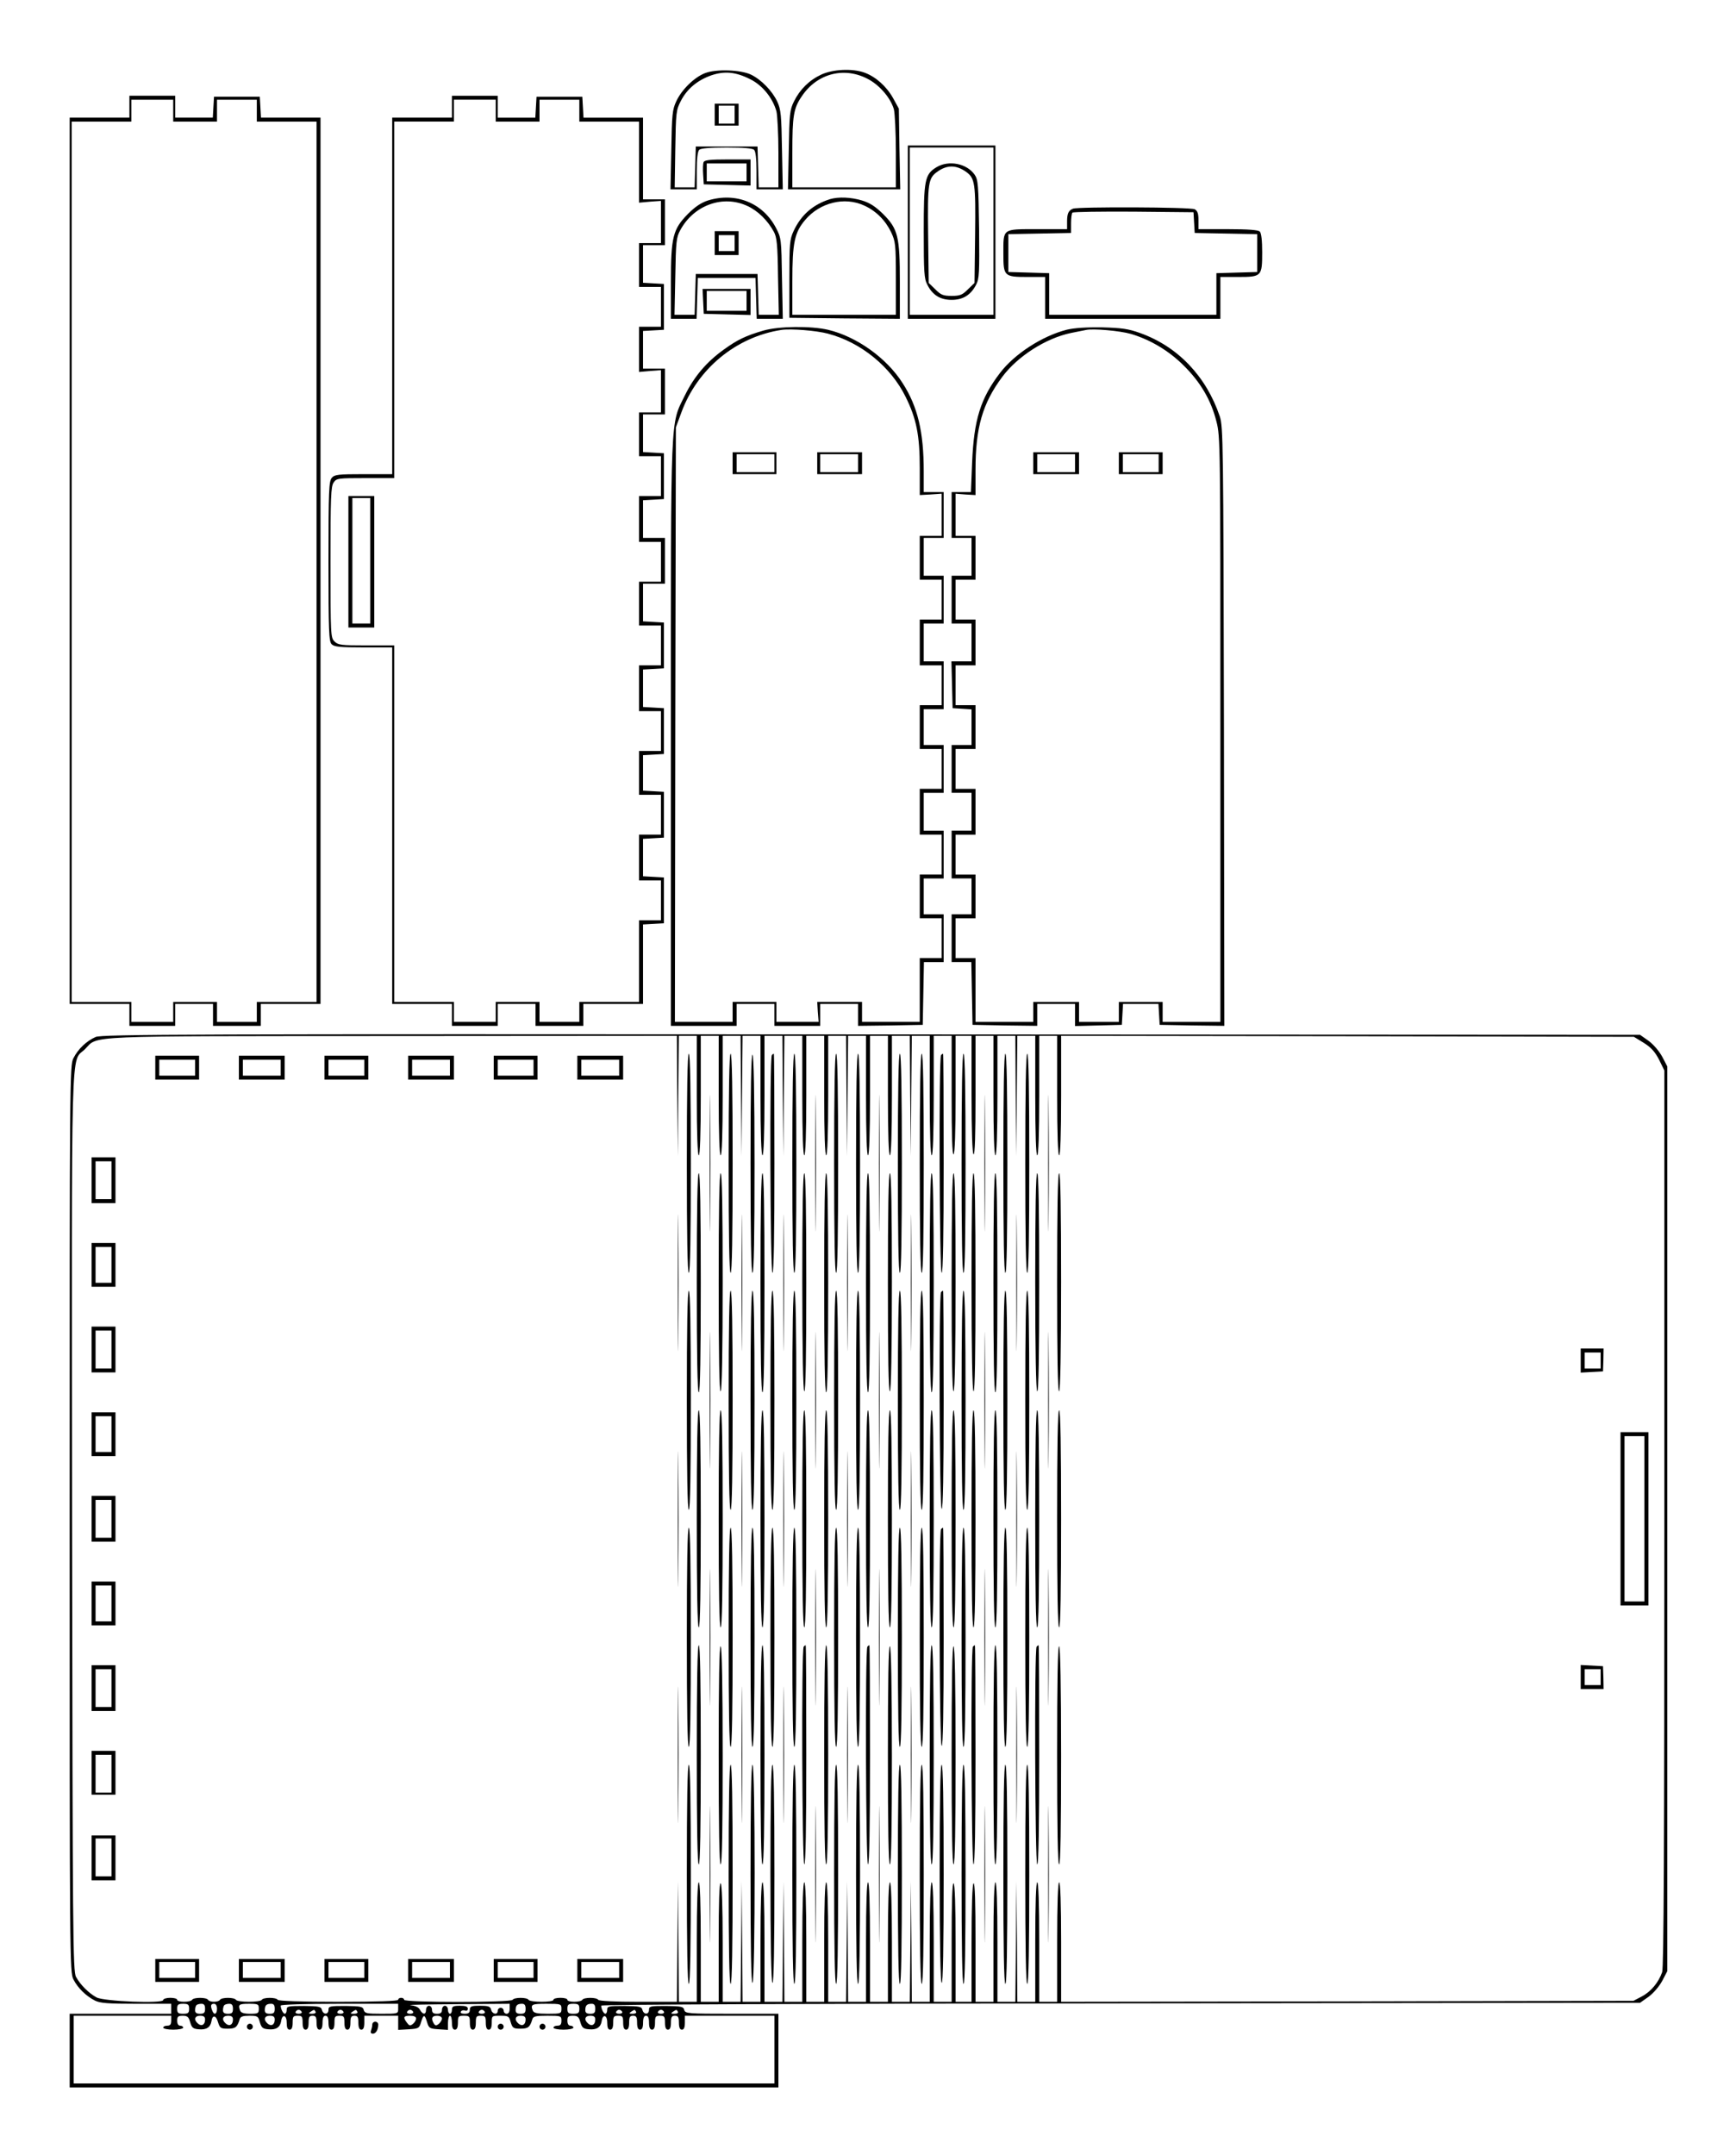 <?xml version="1.0" encoding="UTF-8" standalone="yes"?>
<svg version="1.0" xmlns="http://www.w3.org/2000/svg" width="246.18mm" height="305.50mm" viewBox="0 0 872 1082" preserveAspectRatio="xMidYMid meet">
  <g transform="translate(0,1082) scale(0.1,-0.1)" fill="#000000" stroke="none">
    <path d="M3543 10454 c-54 -20 -119 -83 -146 -142 -20 -42 -22 -68 -25 -244
l-4 -198 66 0 66 0 0 93 c0 59 4 97 12 105 8 8 53 12 138 12 85 0 130 -4 138
-12 8 -8 12 -46 12 -105 l0 -93 66 0 66 0 -4 198 c-3 175 -5 202 -24 243 -25
53 -80 110 -132 135 -50 24 -173 29 -229 8z m227 -32 c60 -30 111 -93 130
-160 5 -20 10 -115 10 -209 l0 -173 -50 0 -49 0 -3 103 -3 102 -155 0 -155 0
-3 -102 -3 -103 -50 0 -50 0 3 193 c3 183 4 195 28 241 31 60 82 103 152 128
67 23 124 18 198 -20z"/>
    <path d="M3590 10245 l0 -55 60 0 60 0 0 55 0 55 -60 0 -60 0 0 -55z m100 0
l0 -45 -40 0 -40 0 0 45 0 45 40 0 40 0 0 -45z"/>
    <path d="M4125 10446 c-60 -28 -107 -74 -137 -135 -21 -42 -23 -64 -26 -243
l-4 -198 282 0 282 0 -4 203 -3 202 -29 53 c-33 59 -88 108 -144 128 -61 22
-159 17 -217 -10z m240 -25 c57 -32 109 -94 125 -149 5 -20 10 -117 10 -214
l0 -178 -260 0 -260 0 0 173 c0 187 6 224 48 285 78 116 217 150 337 83z"/>
    <path d="M650 10285 l0 -55 -150 0 -150 0 0 -2225 0 -2225 150 0 150 0 0 -55
0 -55 115 0 115 0 0 55 0 55 95 0 95 0 0 -55 0 -55 120 0 120 0 0 55 0 55 150
0 150 0 0 2225 0 2225 -149 0 -150 0 -3 53 -3 52 -115 0 -115 0 -3 -52 -3 -53
-95 0 -94 0 0 55 0 55 -115 0 -115 0 0 -55z m220 -20 l0 -55 110 0 110 0 0 55
0 55 100 0 100 0 0 -55 0 -55 150 0 150 0 0 -2210 0 -2210 -150 0 -150 0 0
-50 0 -50 -100 0 -100 0 0 50 0 50 -110 0 -110 0 0 -50 0 -50 -105 0 -105 0 0
50 0 50 -150 0 -150 0 0 2210 0 2210 150 0 150 0 0 55 0 55 105 0 105 0 0 -55z"/>
    <path d="M2270 10285 l0 -55 -150 0 -150 0 0 -895 0 -895 -143 0 c-127 0 -146
-2 -160 -18 -15 -17 -17 -60 -17 -420 0 -351 2 -403 16 -416 13 -13 42 -16
160 -16 l144 0 0 -895 0 -895 150 0 150 0 0 -55 0 -55 115 0 115 0 0 55 0 55
95 0 95 0 0 -55 0 -55 120 0 120 0 0 55 0 55 150 0 150 0 0 199 0 200 53 3 52
3 0 115 0 115 -52 3 -53 3 0 94 0 94 53 3 52 3 0 115 0 115 -52 3 -53 3 0 89
0 89 53 3 52 3 0 115 0 115 -52 3 -53 3 0 94 0 94 53 3 52 3 0 115 0 115 -52
3 -53 3 0 95 0 94 55 0 55 0 0 115 0 115 -55 0 -55 0 0 94 0 95 53 3 52 3 0
115 0 115 -52 3 -53 3 0 95 0 94 55 0 55 0 0 115 0 115 -55 0 -55 0 0 94 0 95
53 3 52 3 0 115 0 115 -52 3 -53 3 0 95 0 94 55 0 55 0 0 115 0 115 -55 0 -55
0 0 205 0 205 -149 0 -150 0 -3 53 -3 52 -115 0 -115 0 -3 -52 -3 -53 -95 0
-94 0 0 55 0 55 -115 0 -115 0 0 -55z m220 -20 l0 -55 110 0 110 0 0 55 0 55
100 0 100 0 0 -55 0 -55 150 0 150 0 0 -203 0 -204 55 5 55 4 0 -106 0 -106
-55 0 -55 0 0 -110 0 -110 55 0 55 0 0 -100 0 -100 -55 0 -55 0 0 -113 0 -114
55 5 55 4 0 -106 0 -106 -55 0 -55 0 0 -110 0 -110 55 0 55 0 0 -100 0 -100
-55 0 -55 0 0 -115 0 -115 55 0 55 0 0 -100 0 -100 -55 0 -55 0 0 -110 0 -110
55 0 55 0 0 -100 0 -100 -55 0 -55 0 0 -115 0 -115 55 0 55 0 0 -100 0 -100
-55 0 -55 0 0 -110 0 -110 55 0 55 0 0 -100 0 -100 -55 0 -55 0 0 -115 0 -115
55 0 55 0 0 -100 0 -100 -55 0 -55 0 0 -205 0 -205 -150 0 -150 0 0 -50 0 -50
-100 0 -100 0 0 50 0 50 -110 0 -110 0 0 -50 0 -50 -105 0 -105 0 0 50 0 50
-150 0 -150 0 0 895 0 895 -140 0 c-127 0 -142 2 -160 20 -19 19 -20 33 -20
398 0 326 2 381 16 400 14 21 22 22 160 22 l144 0 0 895 0 895 150 0 150 0 0
55 0 55 105 0 105 0 0 -55z"/>
    <path d="M1750 8000 l0 -330 65 0 65 0 0 330 0 330 -65 0 -65 0 0 -330z m110
5 l0 -315 -45 0 -45 0 0 315 0 315 45 0 45 0 0 -315z"/>
    <path d="M4560 9655 l0 -435 220 0 220 0 0 435 0 435 -220 0 -220 0 0 -435z
m430 5 l0 -420 -210 0 -210 0 0 420 0 420 210 0 210 0 0 -420z"/>
    <path d="M4704 9981 c-59 -36 -64 -63 -64 -323 0 -202 2 -238 18 -267 26 -52
65 -76 122 -76 57 0 96 24 123 76 16 30 17 60 15 279 -3 221 -5 248 -22 273
-39 57 -131 75 -192 38z m147 -22 c47 -33 50 -57 47 -317 l-3 -242 -33 -32
c-28 -28 -39 -33 -82 -33 -43 0 -54 5 -82 33 l-33 32 -3 242 c-3 260 0 284 47
317 48 34 93 34 142 0z"/>
    <path d="M3534 10006 c-3 -7 -4 -35 -2 -62 l3 -49 118 -3 117 -3 0 66 0 65
-115 0 c-89 0 -117 -3 -121 -14z m216 -51 l0 -45 -100 0 -100 0 0 45 0 45 100
0 100 0 0 -45z"/>
    <path d="M3556 9814 c-34 -11 -64 -31 -100 -67 -76 -77 -86 -116 -86 -343 l0
-184 65 0 64 0 3 103 3 102 145 0 145 0 3 -102 3 -103 65 0 66 0 -4 203 c-3
197 -4 203 -30 253 -66 126 -202 181 -342 138z m199 -28 c52 -24 101 -72 132
-129 15 -27 19 -63 21 -224 l4 -193 -51 0 -50 0 -3 103 -3 102 -155 0 -155 0
-3 -102 -3 -103 -50 0 -51 0 4 193 c3 174 5 196 25 232 68 126 215 179 338
121z"/>
    <path d="M3590 9600 l0 -60 60 0 60 0 0 60 0 60 -60 0 -60 0 0 -60z m100 0 l0
-40 -40 0 -40 0 0 40 0 40 40 0 40 0 0 -40z"/>
    <path d="M4170 9821 c-86 -27 -146 -79 -184 -161 -19 -41 -21 -63 -21 -240 l0
-195 278 -3 277 -2 0 183 c0 230 -9 268 -84 343 -40 39 -67 56 -106 68 -57 17
-118 19 -160 7z m170 -32 c60 -27 107 -74 136 -134 22 -47 24 -61 24 -232 l0
-183 -260 0 -260 0 0 168 c0 194 11 246 65 309 74 87 197 117 295 72z"/>
    <path d="M5390 9773 c-23 -9 -30 -24 -30 -65 l0 -38 -150 0 c-177 0 -170 5
-170 -124 0 -112 4 -116 121 -116 l89 0 0 -105 0 -105 440 0 440 0 0 105 0
105 89 0 c118 0 121 3 121 124 0 58 -4 96 -12 104 -8 8 -58 12 -160 12 l-148
0 0 45 c0 34 -5 47 -19 55 -21 11 -583 13 -611 3z m608 -70 l3 -52 157 -3 157
-3 0 -95 0 -95 -102 -3 -103 -3 0 -104 0 -105 -420 0 -420 0 0 105 0 104 -102
3 -103 3 0 95 0 95 158 3 157 3 0 48 c0 26 3 51 7 54 4 4 142 6 307 5 l301 -3
3 -52z"/>
    <path d="M3532 9308 l3 -63 118 -3 117 -3 0 66 0 65 -120 0 -121 0 3 -62z
m218 2 l0 -50 -100 0 -100 0 0 50 0 50 100 0 100 0 0 -50z"/>
    <path d="M3835 9161 c-89 -26 -131 -46 -200 -96 -85 -61 -148 -134 -195 -230
-74 -151 -70 -63 -70 -1700 l0 -1465 165 0 165 0 0 55 0 55 95 0 95 0 0 -55 0
-55 115 0 115 0 0 55 0 55 95 0 95 0 0 -55 0 -55 163 2 162 3 3 158 3 157 49
0 50 0 0 120 0 120 -50 0 -50 0 0 90 0 90 50 0 50 0 0 120 0 120 -50 0 -50 0
0 95 0 95 50 0 50 0 0 120 0 120 -50 0 -50 0 0 90 0 90 50 0 50 0 0 120 0 120
-50 0 -50 0 0 95 0 95 50 0 50 0 0 120 0 120 -50 0 -50 0 0 95 0 95 50 0 50 0
0 115 0 115 -50 0 -50 0 0 104 c0 198 -30 325 -106 443 -80 126 -231 234 -375
268 -87 20 -248 18 -324 -4z m325 -16 c164 -43 315 -166 389 -317 54 -109 71
-192 71 -358 l0 -135 55 3 55 4 0 -106 0 -106 -55 0 -55 0 0 -110 0 -110 55 0
55 0 0 -100 0 -100 -55 0 -55 0 0 -115 0 -115 55 0 55 0 0 -100 0 -100 -55 0
-55 0 0 -110 0 -110 55 0 55 0 0 -100 0 -100 -55 0 -55 0 0 -115 0 -115 55 0
55 0 0 -100 0 -100 -55 0 -55 0 0 -110 0 -110 55 0 55 0 0 -100 0 -100 -55 0
-55 0 0 -160 0 -160 -145 0 -145 0 0 50 0 50 -112 0 -113 0 3 -50 4 -50 -106
0 -106 0 0 50 0 50 -110 0 -110 0 0 -50 0 -50 -145 0 -145 0 2 1493 3 1492 27
73 c80 220 275 381 503 416 48 7 175 -3 235 -19z"/>
    <path d="M3680 8495 l0 -55 110 0 110 0 0 55 0 55 -110 0 -110 0 0 -55z m210
0 l0 -45 -95 0 -95 0 0 45 0 45 95 0 95 0 0 -45z"/>
    <path d="M4105 8495 l0 -55 113 0 112 0 0 55 0 55 -112 0 -113 0 0 -55z m205
0 l0 -45 -95 0 -95 0 0 45 0 45 95 0 95 0 0 -45z"/>
    <path d="M5358 9165 c-122 -31 -262 -121 -335 -217 -98 -128 -131 -235 -140
-449 l-6 -149 -49 0 -48 0 0 -115 0 -115 50 0 50 0 0 -95 0 -95 -50 0 -50 0 0
-120 0 -120 50 0 50 0 0 -95 0 -95 -50 0 -51 0 3 -117 3 -118 48 -3 47 -3 0
-90 0 -89 -50 0 -50 0 0 -120 0 -120 50 0 50 0 0 -95 0 -95 -50 0 -50 0 0
-120 0 -120 50 0 50 0 0 -90 0 -90 -50 0 -50 0 0 -120 0 -120 50 0 49 0 3
-157 3 -158 163 -3 162 -2 0 55 0 55 95 0 95 0 0 -55 0 -56 118 3 117 3 3 53
3 52 89 0 89 0 3 -52 3 -53 163 -3 162 -2 -2 1502 c-3 1430 -4 1506 -21 1558
-68 201 -210 350 -399 418 -61 22 -93 26 -193 29 -79 1 -139 -3 -177 -12z
m323 -21 c97 -29 190 -84 265 -159 84 -83 137 -173 164 -280 20 -76 20 -112
20 -1547 l0 -1468 -145 0 -145 0 0 50 0 50 -110 0 -110 0 0 -50 0 -50 -100 0
-100 0 0 50 0 50 -115 0 -115 0 0 -50 0 -50 -145 0 -145 0 0 160 0 160 -50 0
-50 0 0 100 0 100 50 0 50 0 0 110 0 110 -50 0 -50 0 0 100 0 100 50 0 50 0 0
115 0 115 -50 0 -50 0 0 100 0 100 50 0 50 0 0 110 0 110 -50 0 -50 0 0 100 0
100 50 0 50 0 0 115 0 115 -50 0 -50 0 0 100 0 100 50 0 50 0 0 110 0 110 -50
0 -50 0 0 106 0 106 50 -4 50 -3 0 127 c0 211 35 333 134 466 77 104 220 195
346 221 30 6 64 13 75 15 35 8 171 -4 226 -20z"/>
    <path d="M5190 8495 l0 -55 115 0 115 0 0 55 0 55 -115 0 -115 0 0 -55z m210
0 l0 -45 -95 0 -95 0 0 45 0 45 95 0 95 0 0 -45z"/>
    <path d="M5620 8495 l0 -55 110 0 110 0 0 55 0 55 -110 0 -110 0 0 -55z m200
0 l0 -45 -90 0 -90 0 0 45 0 45 90 0 90 0 0 -45z"/>
    <path d="M480 5614 c-45 -20 -87 -59 -111 -106 -19 -36 -19 -93 -19 -2313 0
-2220 0 -2277 19 -2313 22 -43 63 -83 108 -106 26 -13 66 -16 208 -16 l175 0
0 -25 0 -25 -255 0 -255 0 0 -185 0 -185 1780 0 1780 0 0 185 0 185 -234 0
c-221 0 -234 1 -239 19 -4 17 -15 19 -91 20 -79 0 -86 -1 -86 -19 0 -25 -26
-26 -33 -1 -4 17 -15 19 -91 20 -79 0 -86 -1 -86 -19 0 -11 -4 -20 -9 -20 -9
0 -21 24 -21 41 0 5 1045 10 2609 11 l2609 3 44 31 c25 19 53 52 68 80 l25 48
0 2271 0 2271 -25 48 c-15 28 -43 61 -68 80 l-44 31 -3861 2 c-3434 2 -3866 1
-3897 -13z m2922 -296 l3 -303 2 303 3 302 45 0 45 0 0 -300 c0 -193 4 -300
10 -300 6 0 10 107 10 300 l0 300 45 0 45 0 0 -300 c0 -193 4 -300 10 -300 6
0 10 107 10 300 l0 300 45 0 45 0 2 -302 3 -303 2 303 3 302 45 0 45 0 0 -300
c0 -193 4 -300 10 -300 6 0 10 107 10 300 l0 300 45 0 45 0 2 -302 3 -303 2
303 3 302 45 0 45 0 0 -300 c0 -193 4 -300 10 -300 6 0 10 107 10 300 l0 300
45 0 45 0 0 -300 c0 -193 4 -300 10 -300 6 0 10 107 10 300 l0 300 45 0 45 0
2 -302 3 -303 2 303 3 302 45 0 45 0 0 -300 c0 -193 4 -300 10 -300 6 0 10
107 10 300 l0 300 45 0 45 0 0 -300 c0 -193 4 -300 10 -300 6 0 10 107 10 300
l0 300 45 0 45 0 2 -302 3 -303 2 303 3 302 45 0 45 0 0 -300 c0 -193 4 -300
10 -300 6 0 10 107 10 300 l0 300 45 0 45 0 0 -301 c0 -197 3 -298 10 -294 6
4 10 115 10 301 l0 294 40 0 40 0 0 -294 c0 -186 4 -297 10 -301 7 -4 10 97
10 294 l0 301 45 0 45 0 0 -300 c0 -193 4 -300 10 -300 6 0 10 107 10 300 l0
300 45 0 45 0 2 -302 3 -303 2 303 3 302 45 0 45 0 0 -300 c0 -193 4 -300 10
-300 6 0 10 107 10 300 l0 300 45 0 45 0 0 -300 c0 -193 4 -300 10 -300 6 0
10 107 10 300 l0 300 1438 -2 1439 -3 49 -30 c37 -23 56 -44 77 -84 l27 -55 0
-2246 c0 -1653 -3 -2256 -11 -2281 -18 -51 -55 -97 -102 -122 l-42 -22 -1437
-3 -1438 -2 0 300 c0 193 -4 300 -10 300 -6 0 -10 -107 -10 -300 l0 -300 -45
0 -45 0 0 300 c0 193 -4 300 -10 300 -6 0 -10 -107 -10 -300 l0 -300 -45 0
-45 0 -2 303 -3 302 -2 -302 -3 -303 -45 0 -45 0 0 300 c0 193 -4 300 -10 300
-6 0 -10 -107 -10 -300 l0 -300 -45 0 -45 0 0 301 c0 197 -3 298 -10 294 -6
-4 -10 -115 -10 -301 l0 -294 -40 0 -40 0 0 294 c0 186 -4 297 -10 301 -7 4
-10 -97 -10 -294 l0 -301 -45 0 -45 0 0 300 c0 193 -4 300 -10 300 -6 0 -10
-107 -10 -300 l0 -300 -45 0 -45 0 -2 303 -3 302 -2 -302 -3 -303 -45 0 -45 0
0 300 c0 193 -4 300 -10 300 -6 0 -10 -107 -10 -300 l0 -300 -45 0 -45 0 0
300 c0 193 -4 300 -10 300 -6 0 -10 -107 -10 -300 l0 -300 -45 0 -45 0 -2 303
-3 302 -2 -302 -3 -303 -45 0 -45 0 0 300 c0 193 -4 300 -10 300 -6 0 -10
-107 -10 -300 l0 -300 -45 0 -45 0 0 300 c0 193 -4 300 -10 300 -6 0 -10 -107
-10 -300 l0 -300 -45 0 -45 0 -2 303 -3 302 -2 -302 -3 -303 -45 0 -45 0 0
300 c0 193 -4 300 -10 300 -6 0 -10 -107 -10 -300 l0 -300 -45 0 -45 0 -2 303
-3 302 -2 -302 -3 -303 -45 0 -45 0 0 294 c0 186 -4 297 -10 301 -7 4 -10 -97
-10 -294 l0 -301 -45 0 -45 0 0 300 c0 193 -4 300 -10 300 -6 0 -10 -107 -10
-300 l0 -300 -45 0 -45 0 -2 303 -3 302 -2 -303 -3 -302 -195 0 c-118 0 -196
4 -200 10 -8 13 -72 13 -80 0 -8 -13 -75 -13 -75 0 0 6 -16 10 -35 10 -19 0
-35 -4 -35 -10 0 -13 -117 -13 -125 0 -8 13 -72 13 -80 0 -8 -14 -545 -14
-545 0 0 6 -7 10 -15 10 -8 0 -15 -4 -15 -10 0 -6 -106 -10 -299 -10 -189 0
-302 4 -306 10 -8 13 -72 13 -80 0 -8 -13 -122 -13 -130 0 -8 13 -72 13 -80 0
-8 -13 -52 -13 -60 0 -8 13 -72 13 -80 0 -8 -13 -75 -13 -75 0 0 6 -16 10 -35
10 -19 0 -35 -5 -35 -11 0 -19 -298 -7 -335 13 -39 21 -82 64 -103 103 -16 28
-17 207 -20 2280 -2 2498 -8 2306 65 2378 69 70 -33 65 1546 66 l1427 1 2
-302z m-2452 -4583 c0 -21 -5 -25 -30 -25 -25 0 -30 4 -30 25 0 21 5 25 30 25
25 0 30 -4 30 -25z m80 0 c0 -20 -5 -25 -25 -25 -18 0 -25 5 -25 18 0 10 3 22
7 25 3 4 15 7 25 7 13 0 18 -7 18 -25z m60 0 c0 -28 -15 -34 -24 -9 -10 25 -7
34 9 34 9 0 15 -9 15 -25z m80 0 c0 -20 -5 -25 -25 -25 -18 0 -25 5 -25 18 0
10 3 22 7 25 3 4 15 7 25 7 13 0 18 -7 18 -25z m130 0 c0 -23 -4 -25 -44 -25
-31 0 -46 5 -50 16 -11 30 -6 34 44 34 47 0 50 -2 50 -25z m80 0 c0 -20 -5
-25 -25 -25 -18 0 -25 5 -25 18 0 24 8 32 32 32 13 0 18 -7 18 -25z m620 0 c0
-25 -1 -25 -84 -25 -74 0 -84 2 -89 19 -4 17 -15 19 -91 20 -79 0 -86 -1 -86
-19 0 -25 -26 -26 -33 -1 -4 17 -15 19 -91 20 -79 0 -86 -1 -86 -19 0 -11 -4
-20 -9 -20 -9 0 -21 24 -21 41 0 5 123 9 295 9 l295 0 0 -25z m560 0 c0 -16
-6 -25 -15 -25 -8 0 -15 7 -15 15 0 8 -7 15 -15 15 -8 0 -15 -7 -15 -15 0 -22
-27 -18 -33 5 -4 17 -14 20 -56 20 -44 0 -51 -3 -51 -20 0 -15 -7 -20 -26 -20
-15 0 -23 4 -19 11 4 6 13 8 21 5 8 -3 14 1 14 9 0 11 -11 15 -40 15 -33 0
-40 -3 -40 -20 0 -11 -4 -20 -10 -20 -5 0 -10 9 -10 20 0 11 -7 20 -15 20 -8
0 -15 -9 -15 -20 0 -15 -7 -20 -25 -20 -18 0 -25 5 -25 20 0 11 -7 20 -15 20
-8 0 -15 -9 -15 -20 0 -25 -16 -26 -30 -1 -6 13 -23 21 -48 24 -20 2 83 4 231
5 l267 2 0 -25z m80 0 c0 -20 -5 -25 -25 -25 -18 0 -25 5 -25 18 0 24 8 32 32
32 13 0 18 -7 18 -25z m180 0 c0 -24 -2 -25 -69 -25 -54 0 -70 4 -75 16 -12
31 -5 34 69 34 73 0 75 -1 75 -25z m90 0 c0 -21 -5 -25 -30 -25 -25 0 -30 4
-30 25 0 21 5 25 30 25 25 0 30 -4 30 -25z m80 0 c0 -20 -5 -25 -25 -25 -18 0
-25 5 -25 18 0 24 8 32 32 32 13 0 18 -7 18 -25z m-1475 -15 c3 -5 -3 -10 -15
-10 -12 0 -18 5 -15 10 3 6 10 10 15 10 5 0 12 -4 15 -10z m70 0 c3 -6 -4 -10
-17 -10 -18 0 -20 2 -8 10 19 12 18 12 25 0z m140 0 c3 -5 -3 -10 -15 -10 -12
0 -18 5 -15 10 3 6 10 10 15 10 5 0 12 -4 15 -10z m70 0 c3 -6 -4 -10 -17 -10
-18 0 -20 2 -8 10 19 12 18 12 25 0z m280 0 c3 -5 -3 -10 -15 -10 -12 0 -18 5
-15 10 3 6 10 10 15 10 5 0 12 -4 15 -10z m360 0 c3 -5 -3 -10 -15 -10 -12 0
-18 5 -15 10 3 6 10 10 15 10 5 0 12 -4 15 -10z m690 0 c3 -5 -3 -10 -15 -10
-12 0 -18 5 -15 10 3 6 10 10 15 10 5 0 12 -4 15 -10z m70 0 c3 -6 -4 -10 -17
-10 -18 0 -20 2 -8 10 19 12 18 12 25 0z m140 0 c3 -5 -3 -10 -15 -10 -12 0
-18 5 -15 10 3 6 10 10 15 10 5 0 12 -4 15 -10z m70 0 c3 -6 -4 -10 -17 -10
-18 0 -20 2 -8 10 19 12 18 12 25 0z m-2545 -45 c0 -18 -5 -25 -20 -25 -11 0
-20 -4 -20 -10 0 -5 23 -10 50 -10 28 0 50 5 50 10 0 6 -7 10 -15 10 -9 0 -15
9 -15 25 0 21 5 25 28 25 23 0 30 -6 37 -32 8 -28 15 -34 43 -36 38 -4 59 10
64 40 5 34 23 31 33 -4 9 -30 14 -33 49 -33 38 0 48 7 60 48 4 13 16 17 49 17
40 0 44 -2 52 -32 8 -28 15 -34 43 -36 38 -4 59 10 64 40 5 38 28 33 28 -6 0
-25 4 -36 15 -36 10 0 15 11 15 35 0 31 3 35 25 35 22 0 25 -4 25 -35 0 -24 5
-35 15 -35 10 0 15 11 15 35 0 28 4 35 20 35 16 0 20 -7 20 -35 0 -24 5 -35
15 -35 10 0 15 11 15 35 0 24 5 35 15 35 10 0 15 -11 15 -35 0 -24 5 -35 15
-35 10 0 15 11 15 35 0 31 3 35 25 35 22 0 25 -4 25 -35 0 -24 5 -35 15 -35
10 0 15 11 15 35 0 28 4 35 20 35 16 0 20 -7 20 -35 0 -24 5 -35 15 -35 10 0
15 11 15 35 l0 35 85 0 85 0 0 -36 0 -35 53 3 c49 3 53 5 62 36 12 40 18 40
30 0 9 -31 14 -33 58 -36 l47 -3 0 35 c0 20 5 36 10 36 6 0 10 -16 10 -35 0
-24 5 -35 15 -35 10 0 15 11 15 35 0 32 2 35 30 35 28 0 30 -3 30 -35 0 -24 5
-35 15 -35 10 0 15 11 15 35 0 31 3 35 25 35 22 0 25 -4 25 -35 0 -24 5 -35
15 -35 10 0 15 11 15 35 0 35 1 35 43 35 40 0 44 -2 52 -32 9 -30 14 -33 49
-33 38 0 48 7 60 48 4 14 17 17 76 17 68 0 70 -1 70 -25 0 -18 -5 -25 -20 -25
-11 0 -20 -4 -20 -10 0 -5 23 -10 50 -10 28 0 50 5 50 10 0 6 -7 10 -15 10 -9
0 -15 9 -15 25 0 21 5 25 28 25 23 0 30 -6 37 -32 8 -28 15 -34 43 -36 38 -4
59 10 64 40 5 38 28 33 28 -6 0 -25 4 -36 15 -36 10 0 15 11 15 35 0 31 3 35
25 35 22 0 25 -4 25 -35 0 -24 5 -35 15 -35 10 0 15 11 15 35 0 28 4 35 20 35
16 0 20 -7 20 -35 0 -24 5 -35 15 -35 10 0 15 11 15 35 0 24 5 35 15 35 10 0
15 -11 15 -35 0 -24 5 -35 15 -35 10 0 15 11 15 35 0 31 3 35 25 35 22 0 25
-4 25 -35 0 -24 5 -35 15 -35 10 0 15 11 15 35 0 28 4 35 20 35 16 0 20 -7 20
-35 0 -24 5 -35 15 -35 10 0 15 11 15 35 l0 35 225 0 225 0 0 -170 0 -170
-1760 0 -1760 0 0 170 0 170 245 0 245 0 0 -25z m170 6 c0 -26 -17 -36 -35
-21 -23 19 -18 40 10 40 18 0 25 -5 25 -19z m140 0 c0 -26 -17 -36 -35 -21
-23 19 -18 40 10 40 18 0 25 -5 25 -19z m210 0 c0 -26 -17 -36 -35 -21 -23 19
-18 40 10 40 18 0 25 -5 25 -19z m710 5 c0 -7 -7 -20 -16 -27 -14 -11 -18 -10
-30 6 -21 28 -17 35 16 35 19 0 30 -5 30 -14z m130 0 c0 -7 -7 -19 -16 -27
-13 -10 -17 -10 -25 2 -15 25 -10 39 16 39 15 0 25 -6 25 -14z m420 -5 c0 -26
-17 -36 -35 -21 -23 19 -18 40 10 40 18 0 25 -5 25 -19z m350 0 c0 -26 -17
-36 -35 -21 -23 19 -18 40 10 40 18 0 25 -5 25 -19z"/>
    <path d="M3450 4980 c0 -360 3 -550 10 -550 7 0 10 190 10 550 0 360 -3 550
-10 550 -7 0 -10 -190 -10 -550z"/>
    <path d="M3565 4980 c0 -305 1 -430 2 -277 2 152 2 402 0 555 -1 152 -2 27 -2
-278z"/>
    <path d="M3660 4980 c0 -360 3 -550 10 -550 7 0 10 190 10 550 0 360 -3 550
-10 550 -7 0 -10 -190 -10 -550z"/>
    <path d="M3770 4981 c0 -361 3 -551 10 -551 7 0 10 188 10 544 0 353 -4 547
-10 551 -7 4 -10 -180 -10 -544z"/>
    <path d="M3877 5523 c-12 -11 -8 -1093 3 -1093 7 0 10 190 10 550 0 303 -1
550 -3 550 -2 0 -7 -3 -10 -7z"/>
    <path d="M3980 4980 c0 -360 3 -550 10 -550 7 0 10 190 10 550 0 360 -3 550
-10 550 -7 0 -10 -190 -10 -550z"/>
    <path d="M4095 4980 c0 -305 1 -430 2 -277 2 152 2 402 0 555 -1 152 -2 27 -2
-278z"/>
    <path d="M4190 4980 c0 -360 3 -550 10 -550 7 0 10 190 10 550 0 360 -3 550
-10 550 -7 0 -10 -190 -10 -550z"/>
    <path d="M4300 4980 c0 -360 3 -550 10 -550 7 0 10 190 10 550 0 360 -3 550
-10 550 -7 0 -10 -190 -10 -550z"/>
    <path d="M4415 4980 c0 -305 1 -430 2 -277 2 152 2 402 0 555 -1 152 -2 27 -2
-278z"/>
    <path d="M4510 4980 c0 -360 3 -550 10 -550 7 0 10 190 10 550 0 360 -3 550
-10 550 -7 0 -10 -190 -10 -550z"/>
    <path d="M4620 4980 c0 -360 3 -550 10 -550 7 0 10 190 10 550 0 360 -3 550
-10 550 -7 0 -10 -190 -10 -550z"/>
    <path d="M4727 5523 c-12 -11 -8 -1093 3 -1093 7 0 10 190 10 550 0 303 -1
550 -3 550 -2 0 -7 -3 -10 -7z"/>
    <path d="M4830 4980 c0 -360 3 -550 10 -550 7 0 10 190 10 550 0 360 -3 550
-10 550 -7 0 -10 -190 -10 -550z"/>
    <path d="M4945 4980 c0 -305 1 -430 2 -277 2 152 2 402 0 555 -1 152 -2 27 -2
-278z"/>
    <path d="M5040 4980 c0 -360 3 -550 10 -550 7 0 10 190 10 550 0 360 -3 550
-10 550 -7 0 -10 -190 -10 -550z"/>
    <path d="M5150 4980 c0 -360 3 -550 10 -550 7 0 10 190 10 550 0 360 -3 550
-10 550 -7 0 -10 -190 -10 -550z"/>
    <path d="M5265 4980 c0 -305 1 -430 2 -277 2 152 2 402 0 555 -1 152 -2 27 -2
-278z"/>
    <path d="M780 5460 l0 -60 110 0 110 0 0 60 0 60 -110 0 -110 0 0 -60z m200 0
l0 -40 -90 0 -90 0 0 40 0 40 90 0 90 0 0 -40z"/>
    <path d="M1200 5460 l0 -60 115 0 115 0 0 60 0 60 -115 0 -115 0 0 -60z m210
0 l0 -40 -95 0 -95 0 0 40 0 40 95 0 95 0 0 -40z"/>
    <path d="M1630 5460 l0 -60 110 0 110 0 0 60 0 60 -110 0 -110 0 0 -60z m200
0 l0 -40 -90 0 -90 0 0 40 0 40 90 0 90 0 0 -40z"/>
    <path d="M2050 5460 l0 -60 115 0 115 0 0 60 0 60 -115 0 -115 0 0 -60z m210
0 l0 -40 -95 0 -95 0 0 40 0 40 95 0 95 0 0 -40z"/>
    <path d="M2480 5460 l0 -60 110 0 110 0 0 60 0 60 -110 0 -110 0 0 -60z m200
0 l0 -40 -90 0 -90 0 0 40 0 40 90 0 90 0 0 -40z"/>
    <path d="M2900 5460 l0 -60 115 0 115 0 0 60 0 60 -115 0 -115 0 0 -60z m210
0 l0 -40 -95 0 -95 0 0 40 0 40 95 0 95 0 0 -40z"/>
    <path d="M460 4895 l0 -115 60 0 60 0 0 115 0 115 -60 0 -60 0 0 -115z m100 0
l0 -95 -40 0 -40 0 0 95 0 95 40 0 40 0 0 -95z"/>
    <path d="M3405 4380 c0 -305 1 -430 2 -277 2 152 2 402 0 555 -1 152 -2 27 -2
-278z"/>
    <path d="M3500 4380 c0 -360 3 -550 10 -550 7 0 10 190 10 550 0 360 -3 550
-10 550 -7 0 -10 -190 -10 -550z"/>
    <path d="M3610 4379 c0 -364 3 -548 10 -544 6 4 10 198 10 551 0 356 -3 544
-10 544 -7 0 -10 -190 -10 -551z"/>
    <path d="M3725 4380 c0 -305 1 -430 2 -277 2 152 2 402 0 555 -1 152 -2 27 -2
-278z"/>
    <path d="M3820 4380 c0 -360 3 -550 10 -550 7 0 10 190 10 550 0 360 -3 550
-10 550 -7 0 -10 -190 -10 -550z"/>
    <path d="M3935 4380 c0 -305 1 -430 2 -277 2 152 2 402 0 555 -1 152 -2 27 -2
-278z"/>
    <path d="M4030 4386 c0 -353 4 -547 10 -551 7 -4 10 180 10 544 0 361 -3 551
-10 551 -7 0 -10 -188 -10 -544z"/>
    <path d="M4140 4380 c0 -360 3 -550 10 -550 7 0 10 190 10 550 0 360 -3 550
-10 550 -7 0 -10 -190 -10 -550z"/>
    <path d="M4255 4380 c0 -305 1 -430 2 -277 2 152 2 402 0 555 -1 152 -2 27 -2
-278z"/>
    <path d="M4350 4380 c0 -360 3 -550 10 -550 7 0 10 190 10 550 0 360 -3 550
-10 550 -7 0 -10 -190 -10 -550z"/>
    <path d="M4460 4379 c0 -364 3 -548 10 -544 6 4 10 198 10 551 0 356 -3 544
-10 544 -7 0 -10 -190 -10 -551z"/>
    <path d="M4575 4380 c0 -305 1 -430 2 -277 2 152 2 402 0 555 -1 152 -2 27 -2
-278z"/>
    <path d="M4670 4380 c0 -360 3 -550 10 -550 7 0 10 190 10 550 0 360 -3 550
-10 550 -7 0 -10 -190 -10 -550z"/>
    <path d="M4780 4379 c0 -364 3 -548 10 -544 6 4 10 198 10 551 0 356 -3 544
-10 544 -7 0 -10 -190 -10 -551z"/>
    <path d="M4880 4386 c0 -353 4 -547 10 -551 7 -4 10 180 10 544 0 361 -3 551
-10 551 -7 0 -10 -188 -10 -544z"/>
    <path d="M4990 4380 c0 -360 3 -550 10 -550 7 0 10 190 10 550 0 360 -3 550
-10 550 -7 0 -10 -190 -10 -550z"/>
    <path d="M5105 4380 c0 -305 1 -430 2 -277 2 152 2 402 0 555 -1 152 -2 27 -2
-278z"/>
    <path d="M5200 4386 c0 -353 4 -547 10 -551 7 -4 10 180 10 544 0 361 -3 551
-10 551 -7 0 -10 -188 -10 -544z"/>
    <path d="M5310 4379 c0 -364 3 -548 10 -544 6 4 10 198 10 551 0 356 -3 544
-10 544 -7 0 -10 -190 -10 -551z"/>
    <path d="M460 4470 l0 -110 60 0 60 0 0 110 0 110 -60 0 -60 0 0 -110z m100 0
l0 -90 -40 0 -40 0 0 90 0 90 40 0 40 0 0 -90z"/>
    <path d="M3450 3790 c0 -360 3 -550 10 -550 7 0 10 190 10 550 0 360 -3 550
-10 550 -7 0 -10 -190 -10 -550z"/>
    <path d="M3565 3790 c0 -305 1 -430 2 -277 2 152 2 402 0 555 -1 152 -2 27 -2
-278z"/>
    <path d="M3660 3790 c0 -360 3 -550 10 -550 7 0 10 190 10 550 0 360 -3 550
-10 550 -7 0 -10 -190 -10 -550z"/>
    <path d="M3770 3790 c0 -360 3 -550 10 -550 7 0 10 190 10 550 0 360 -3 550
-10 550 -7 0 -10 -190 -10 -550z"/>
    <path d="M3870 3790 c0 -360 3 -550 10 -550 7 0 10 190 10 550 0 360 -3 550
-10 550 -7 0 -10 -190 -10 -550z"/>
    <path d="M3980 3790 c0 -360 3 -550 10 -550 7 0 10 190 10 550 0 360 -3 550
-10 550 -7 0 -10 -190 -10 -550z"/>
    <path d="M4095 3790 c0 -305 1 -430 2 -277 2 152 2 402 0 555 -1 152 -2 27 -2
-278z"/>
    <path d="M4190 3790 c0 -360 3 -550 10 -550 7 0 10 190 10 550 0 360 -3 550
-10 550 -7 0 -10 -190 -10 -550z"/>
    <path d="M4300 3790 c0 -360 3 -550 10 -550 7 0 10 190 10 550 0 360 -3 550
-10 550 -7 0 -10 -190 -10 -550z"/>
    <path d="M4415 3790 c0 -305 1 -430 2 -277 2 152 2 402 0 555 -1 152 -2 27 -2
-278z"/>
    <path d="M4510 3790 c0 -360 3 -550 10 -550 7 0 10 190 10 550 0 360 -3 550
-10 550 -7 0 -10 -190 -10 -550z"/>
    <path d="M4620 3790 c0 -360 3 -550 10 -550 7 0 10 190 10 550 0 360 -3 550
-10 550 -7 0 -10 -190 -10 -550z"/>
    <path d="M4727 4333 c-12 -11 -8 -1081 3 -1088 7 -4 10 180 10 544 0 303 -1
551 -3 551 -2 0 -7 -3 -10 -7z"/>
    <path d="M4830 3790 c0 -360 3 -550 10 -550 7 0 10 190 10 550 0 360 -3 550
-10 550 -7 0 -10 -190 -10 -550z"/>
    <path d="M4945 3790 c0 -305 1 -430 2 -277 2 152 2 402 0 555 -1 152 -2 27 -2
-278z"/>
    <path d="M5040 3790 c0 -360 3 -550 10 -550 7 0 10 190 10 550 0 360 -3 550
-10 550 -7 0 -10 -190 -10 -550z"/>
    <path d="M5150 3790 c0 -360 3 -550 10 -550 7 0 10 190 10 550 0 360 -3 550
-10 550 -7 0 -10 -190 -10 -550z"/>
    <path d="M5265 3790 c0 -305 1 -430 2 -277 2 152 2 402 0 555 -1 152 -2 27 -2
-278z"/>
    <path d="M460 4045 l0 -115 60 0 60 0 0 115 0 115 -60 0 -60 0 0 -115z m100 0
l0 -95 -40 0 -40 0 0 95 0 95 40 0 40 0 0 -95z"/>
    <path d="M7940 3990 l0 -61 56 3 56 3 2 58 1 57 -57 0 -58 0 0 -60z m100 0 l0
-40 -40 0 -40 0 0 40 0 40 40 0 40 0 0 -40z"/>
    <path d="M3405 3195 c0 -302 1 -428 2 -278 2 149 2 397 0 550 -1 153 -2 31 -2
-272z"/>
    <path d="M3500 3195 c0 -357 3 -545 10 -545 7 0 10 188 10 545 0 357 -3 545
-10 545 -7 0 -10 -188 -10 -545z"/>
    <path d="M3610 3195 c0 -357 3 -545 10 -545 7 0 10 188 10 545 0 357 -3 545
-10 545 -7 0 -10 -188 -10 -545z"/>
    <path d="M3725 3195 c0 -302 1 -428 2 -278 2 149 2 397 0 550 -1 153 -2 31 -2
-272z"/>
    <path d="M3820 3195 c0 -357 3 -545 10 -545 7 0 10 188 10 545 0 357 -3 545
-10 545 -7 0 -10 -188 -10 -545z"/>
    <path d="M3935 3195 c0 -302 1 -428 2 -278 2 149 2 397 0 550 -1 153 -2 31 -2
-272z"/>
    <path d="M4030 3195 c0 -357 3 -545 10 -545 7 0 10 188 10 545 0 357 -3 545
-10 545 -7 0 -10 -188 -10 -545z"/>
    <path d="M4140 3195 c0 -357 3 -545 10 -545 7 0 10 188 10 545 0 357 -3 545
-10 545 -7 0 -10 -188 -10 -545z"/>
    <path d="M4255 3195 c0 -302 1 -428 2 -278 2 149 2 397 0 550 -1 153 -2 31 -2
-272z"/>
    <path d="M4350 3195 c0 -357 3 -545 10 -545 7 0 10 188 10 545 0 357 -3 545
-10 545 -7 0 -10 -188 -10 -545z"/>
    <path d="M4460 3195 c0 -357 3 -545 10 -545 7 0 10 188 10 545 0 357 -3 545
-10 545 -7 0 -10 -188 -10 -545z"/>
    <path d="M4575 3195 c0 -302 1 -428 2 -278 2 149 2 397 0 550 -1 153 -2 31 -2
-272z"/>
    <path d="M4670 3195 c0 -357 3 -545 10 -545 7 0 10 188 10 545 0 357 -3 545
-10 545 -7 0 -10 -188 -10 -545z"/>
    <path d="M4780 3195 c0 -357 3 -545 10 -545 7 0 10 188 10 545 0 357 -3 545
-10 545 -7 0 -10 -188 -10 -545z"/>
    <path d="M4880 3195 c0 -357 3 -545 10 -545 7 0 10 188 10 545 0 357 -3 545
-10 545 -7 0 -10 -188 -10 -545z"/>
    <path d="M4990 3195 c0 -357 3 -545 10 -545 7 0 10 188 10 545 0 357 -3 545
-10 545 -7 0 -10 -188 -10 -545z"/>
    <path d="M5105 3195 c0 -302 1 -428 2 -278 2 149 2 397 0 550 -1 153 -2 31 -2
-272z"/>
    <path d="M5200 3195 c0 -357 3 -545 10 -545 7 0 10 188 10 545 0 357 -3 545
-10 545 -7 0 -10 -188 -10 -545z"/>
    <path d="M5310 3195 c0 -357 3 -545 10 -545 7 0 10 188 10 545 0 357 -3 545
-10 545 -7 0 -10 -188 -10 -545z"/>
    <path d="M460 3620 l0 -110 60 0 60 0 0 110 0 110 -60 0 -60 0 0 -110z m100 0
l0 -90 -40 0 -40 0 0 90 0 90 40 0 40 0 0 -90z"/>
    <path d="M8140 3195 l0 -435 70 0 70 0 0 435 0 435 -70 0 -70 0 0 -435z m120
0 l0 -415 -50 0 -50 0 0 415 0 415 50 0 50 0 0 -415z"/>
    <path d="M460 3195 l0 -115 60 0 60 0 0 115 0 115 -60 0 -60 0 0 -115z m100 0
l0 -95 -40 0 -40 0 0 95 0 95 40 0 40 0 0 -95z"/>
    <path d="M3450 2600 c0 -360 3 -550 10 -550 7 0 10 190 10 550 0 360 -3 550
-10 550 -7 0 -10 -190 -10 -550z"/>
    <path d="M3565 2600 c0 -305 1 -430 2 -277 2 152 2 402 0 555 -1 152 -2 27 -2
-278z"/>
    <path d="M3660 2600 c0 -360 3 -550 10 -550 7 0 10 190 10 550 0 360 -3 550
-10 550 -7 0 -10 -190 -10 -550z"/>
    <path d="M3770 2600 c0 -360 3 -550 10 -550 7 0 10 190 10 550 0 360 -3 550
-10 550 -7 0 -10 -190 -10 -550z"/>
    <path d="M3870 2600 c0 -360 3 -550 10 -550 7 0 10 190 10 550 0 360 -3 550
-10 550 -7 0 -10 -190 -10 -550z"/>
    <path d="M3980 2600 c0 -360 3 -550 10 -550 7 0 10 190 10 550 0 360 -3 550
-10 550 -7 0 -10 -190 -10 -550z"/>
    <path d="M4095 2600 c0 -305 1 -430 2 -277 2 152 2 402 0 555 -1 152 -2 27 -2
-278z"/>
    <path d="M4190 2600 c0 -360 3 -550 10 -550 7 0 10 190 10 550 0 360 -3 550
-10 550 -7 0 -10 -190 -10 -550z"/>
    <path d="M4300 2600 c0 -360 3 -550 10 -550 7 0 10 190 10 550 0 360 -3 550
-10 550 -7 0 -10 -190 -10 -550z"/>
    <path d="M4415 2600 c0 -305 1 -430 2 -277 2 152 2 402 0 555 -1 152 -2 27 -2
-278z"/>
    <path d="M4510 2600 c0 -360 3 -550 10 -550 7 0 10 190 10 550 0 360 -3 550
-10 550 -7 0 -10 -190 -10 -550z"/>
    <path d="M4620 2600 c0 -360 3 -550 10 -550 7 0 10 190 10 550 0 360 -3 550
-10 550 -7 0 -10 -190 -10 -550z"/>
    <path d="M4727 3143 c-12 -11 -8 -1081 3 -1088 7 -4 10 180 10 544 0 303 -1
551 -3 551 -2 0 -7 -3 -10 -7z"/>
    <path d="M4830 2600 c0 -360 3 -550 10 -550 7 0 10 190 10 550 0 360 -3 550
-10 550 -7 0 -10 -190 -10 -550z"/>
    <path d="M4945 2600 c0 -305 1 -430 2 -277 2 152 2 402 0 555 -1 152 -2 27 -2
-278z"/>
    <path d="M5040 2600 c0 -360 3 -550 10 -550 7 0 10 190 10 550 0 360 -3 550
-10 550 -7 0 -10 -190 -10 -550z"/>
    <path d="M5150 2600 c0 -360 3 -550 10 -550 7 0 10 190 10 550 0 360 -3 550
-10 550 -7 0 -10 -190 -10 -550z"/>
    <path d="M5265 2600 c0 -305 1 -430 2 -277 2 152 2 402 0 555 -1 152 -2 27 -2
-278z"/>
    <path d="M460 2770 l0 -110 60 0 60 0 0 110 0 110 -60 0 -60 0 0 -110z m100 0
l0 -90 -40 0 -40 0 0 90 0 90 40 0 40 0 0 -90z"/>
    <path d="M3405 2010 c0 -305 1 -430 2 -277 2 152 2 402 0 555 -1 152 -2 27 -2
-278z"/>
    <path d="M3500 2010 c0 -360 3 -550 10 -550 7 0 10 190 10 550 0 360 -3 550
-10 550 -7 0 -10 -190 -10 -550z"/>
    <path d="M3610 2011 c0 -361 3 -551 10 -551 7 0 10 188 10 544 0 353 -4 547
-10 551 -7 4 -10 -180 -10 -544z"/>
    <path d="M3725 2010 c0 -305 1 -430 2 -277 2 152 2 402 0 555 -1 152 -2 27 -2
-278z"/>
    <path d="M3820 2010 c0 -360 3 -550 10 -550 7 0 10 190 10 550 0 360 -3 550
-10 550 -7 0 -10 -190 -10 -550z"/>
    <path d="M3935 2010 c0 -305 1 -430 2 -277 2 152 2 402 0 555 -1 152 -2 27 -2
-278z"/>
    <path d="M4037 2553 c-12 -11 -8 -1093 3 -1093 7 0 10 190 10 550 0 303 -1
550 -3 550 -2 0 -7 -3 -10 -7z"/>
    <path d="M4140 2010 c0 -360 3 -550 10 -550 7 0 10 190 10 550 0 360 -3 550
-10 550 -7 0 -10 -190 -10 -550z"/>
    <path d="M4255 2010 c0 -305 1 -430 2 -277 2 152 2 402 0 555 -1 152 -2 27 -2
-278z"/>
    <path d="M4357 2553 c-12 -11 -8 -1093 3 -1093 7 0 10 190 10 550 0 303 -1
550 -3 550 -2 0 -7 -3 -10 -7z"/>
    <path d="M4460 2011 c0 -361 3 -551 10 -551 7 0 10 188 10 544 0 353 -4 547
-10 551 -7 4 -10 -180 -10 -544z"/>
    <path d="M4575 2010 c0 -305 1 -430 2 -277 2 152 2 402 0 555 -1 152 -2 27 -2
-278z"/>
    <path d="M4670 2010 c0 -360 3 -550 10 -550 7 0 10 190 10 550 0 360 -3 550
-10 550 -7 0 -10 -190 -10 -550z"/>
    <path d="M4780 2011 c0 -361 3 -551 10 -551 7 0 10 188 10 544 0 353 -4 547
-10 551 -7 4 -10 -180 -10 -544z"/>
    <path d="M4887 2553 c-12 -11 -8 -1093 3 -1093 7 0 10 190 10 550 0 303 -1
550 -3 550 -2 0 -7 -3 -10 -7z"/>
    <path d="M4990 2010 c0 -360 3 -550 10 -550 7 0 10 190 10 550 0 360 -3 550
-10 550 -7 0 -10 -190 -10 -550z"/>
    <path d="M5105 2010 c0 -305 1 -430 2 -277 2 152 2 402 0 555 -1 152 -2 27 -2
-278z"/>
    <path d="M5207 2553 c-12 -11 -8 -1093 3 -1093 7 0 10 190 10 550 0 303 -1
550 -3 550 -2 0 -7 -3 -10 -7z"/>
    <path d="M5310 2011 c0 -361 3 -551 10 -551 7 0 10 188 10 544 0 353 -4 547
-10 551 -7 4 -10 -180 -10 -544z"/>
    <path d="M460 2345 l0 -115 60 0 60 0 0 115 0 115 -60 0 -60 0 0 -115z m100 0
l0 -95 -40 0 -40 0 0 95 0 95 40 0 40 0 0 -95z"/>
    <path d="M7940 2400 l0 -60 58 0 57 0 -1 57 -2 58 -56 3 -56 3 0 -61z m100 0
l0 -40 -40 0 -40 0 0 40 0 40 40 0 40 0 0 -40z"/>
    <path d="M460 1920 l0 -110 60 0 60 0 0 110 0 110 -60 0 -60 0 0 -110z m100
-5 l0 -95 -40 0 -40 0 0 95 0 95 40 0 40 0 0 -95z"/>
    <path d="M3450 1410 c0 -360 3 -550 10 -550 7 0 10 190 10 550 0 360 -3 550
-10 550 -7 0 -10 -190 -10 -550z"/>
    <path d="M3565 1410 c0 -305 1 -430 2 -277 2 152 2 402 0 555 -1 152 -2 27 -2
-278z"/>
    <path d="M3660 1410 c0 -360 3 -550 10 -550 7 0 10 190 10 550 0 360 -3 550
-10 550 -7 0 -10 -190 -10 -550z"/>
    <path d="M3770 1409 c0 -364 3 -548 10 -544 14 9 14 1095 0 1095 -7 0 -10
-190 -10 -551z"/>
    <path d="M3870 1416 c0 -353 4 -547 10 -551 7 -4 10 180 10 544 0 361 -3 551
-10 551 -7 0 -10 -188 -10 -544z"/>
    <path d="M3980 1410 c0 -360 3 -550 10 -550 7 0 10 190 10 550 0 360 -3 550
-10 550 -7 0 -10 -190 -10 -550z"/>
    <path d="M4095 1410 c0 -305 1 -430 2 -277 2 152 2 402 0 555 -1 152 -2 27 -2
-278z"/>
    <path d="M4190 1410 c0 -360 3 -550 10 -550 7 0 10 190 10 550 0 360 -3 550
-10 550 -7 0 -10 -190 -10 -550z"/>
    <path d="M4300 1410 c0 -360 3 -550 10 -550 7 0 10 190 10 550 0 360 -3 550
-10 550 -7 0 -10 -190 -10 -550z"/>
    <path d="M4415 1410 c0 -305 1 -430 2 -277 2 152 2 402 0 555 -1 152 -2 27 -2
-278z"/>
    <path d="M4510 1410 c0 -360 3 -550 10 -550 7 0 10 190 10 550 0 360 -3 550
-10 550 -7 0 -10 -190 -10 -550z"/>
    <path d="M4620 1410 c0 -360 3 -550 10 -550 7 0 10 190 10 550 0 360 -3 550
-10 550 -7 0 -10 -190 -10 -550z"/>
    <path d="M4720 1416 c0 -353 4 -547 10 -551 7 -4 10 180 10 544 0 361 -3 551
-10 551 -7 0 -10 -188 -10 -544z"/>
    <path d="M4830 1410 c0 -360 3 -550 10 -550 7 0 10 190 10 550 0 360 -3 550
-10 550 -7 0 -10 -190 -10 -550z"/>
    <path d="M4945 1410 c0 -305 1 -430 2 -277 2 152 2 402 0 555 -1 152 -2 27 -2
-278z"/>
    <path d="M5040 1410 c0 -360 3 -550 10 -550 7 0 10 190 10 550 0 360 -3 550
-10 550 -7 0 -10 -190 -10 -550z"/>
    <path d="M5150 1410 c0 -360 3 -550 10 -550 7 0 10 190 10 550 0 360 -3 550
-10 550 -7 0 -10 -190 -10 -550z"/>
    <path d="M5265 1410 c0 -305 1 -430 2 -277 2 152 2 402 0 555 -1 152 -2 27 -2
-278z"/>
    <path d="M460 1493 l0 -113 60 0 60 0 0 113 0 112 -60 0 -60 0 0 -112z m100 2
l0 -95 -40 0 -40 0 0 95 0 95 40 0 40 0 0 -95z"/>
    <path d="M780 928 l0 -58 110 0 110 0 0 58 0 57 -110 0 -110 0 0 -57z m200 2
l0 -40 -90 0 -90 0 0 40 0 40 90 0 90 0 0 -40z"/>
    <path d="M1200 928 l0 -58 115 0 115 0 0 58 0 57 -115 0 -115 0 0 -57z m210 2
l0 -40 -95 0 -95 0 0 40 0 40 95 0 95 0 0 -40z"/>
    <path d="M1630 928 l0 -58 110 0 110 0 0 58 0 57 -110 0 -110 0 0 -57z m200 2
l0 -40 -90 0 -90 0 0 40 0 40 90 0 90 0 0 -40z"/>
    <path d="M2050 928 l0 -58 115 0 115 0 0 58 0 57 -115 0 -115 0 0 -57z m210 2
l0 -40 -95 0 -95 0 0 40 0 40 95 0 95 0 0 -40z"/>
    <path d="M2480 928 l0 -58 110 0 110 0 0 58 0 57 -110 0 -110 0 0 -57z m200 2
l0 -40 -90 0 -90 0 0 40 0 40 90 0 90 0 0 -40z"/>
    <path d="M2900 928 l0 -58 115 0 115 0 0 58 0 57 -115 0 -115 0 0 -57z m210 2
l0 -40 -95 0 -95 0 0 40 0 40 95 0 95 0 0 -40z"/>
    <path d="M1870 656 c0 -8 -3 -21 -6 -30 -4 -10 -1 -16 9 -16 15 0 27 20 27 46
0 8 -7 14 -15 14 -8 0 -15 -6 -15 -14z"/>
    <path d="M1240 645 c0 -8 7 -15 15 -15 8 0 15 7 15 15 0 8 -7 15 -15 15 -8 0
-15 -7 -15 -15z"/>
    <path d="M2500 645 c0 -8 7 -15 15 -15 8 0 15 7 15 15 0 8 -7 15 -15 15 -8 0
-15 -7 -15 -15z"/>
    <path d="M2710 645 c0 -8 7 -15 15 -15 8 0 15 7 15 15 0 8 -7 15 -15 15 -8 0
-15 -7 -15 -15z"/>
  </g>
</svg>
